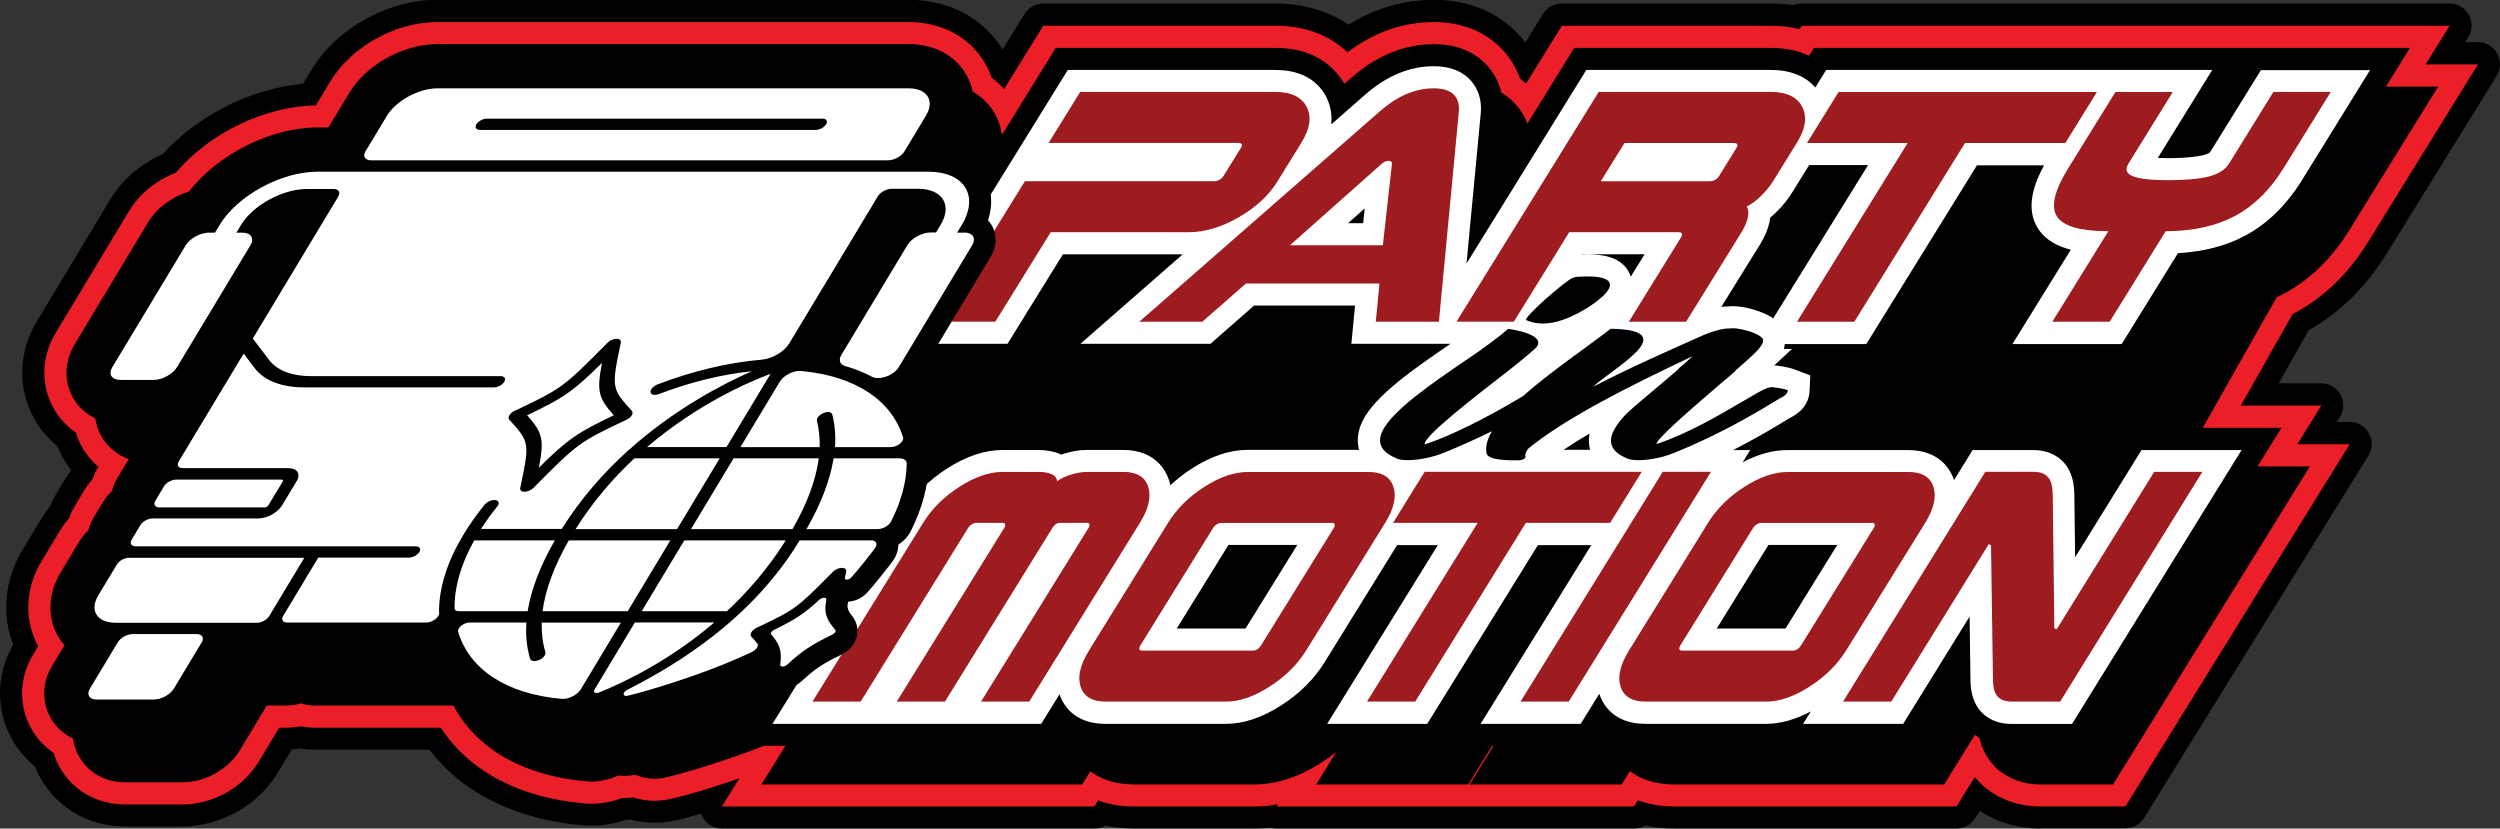 <svg xmlns="http://www.w3.org/2000/svg" id="a" viewBox="0 0 347 115"><rect x="0" y="0" width="347" height="115" fill="#333333" stroke="none"/><path d="M283.2,115c-3.09,0-6-.87-8.41-2.46l-.62,1c-.56.9-1.54,1.45-2.6,1.45h-39.22c-1.39,0-2.72-.14-3.98-.43-.46.28-1,.43-1.56.43h-49.61c-.29,0-.58-.04-.86-.12-.73.08-1.47.12-2.19.12h-16.76c-1.37,0-2.68-.14-3.93-.42-.46.27-.99.42-1.54.42h-51.71c-1.11,0-2.14-.6-2.68-1.57-.09-.16-.16-.32-.22-.49-2,.58-3.58.97-4.39,1.1-.68.11-1.38.16-2.07.16-1.12,0-2.22-.14-3.28-.42-.24.02-.48.02-.71.03-1.55.52-3.19.8-4.77.8-.4,0-.8-.02-1.19-.05-9.22-.77-16.71-4.48-21.3-10.5h-15.78c-.7,0-1.39-.05-2.08-.16-.41.06-.83.11-1.25.14l-1.94,3.23c-2.73,4.53-7.94,7.45-13.28,7.45h-7.9c-4.98,0-9.37-2.5-11.74-6.7-.3-.53-.56-1.07-.78-1.63-1.28-1.03-2.34-2.28-3.16-3.73-2.31-4.09-2.25-8.99.15-13.16-1.66-4.21-1.2-9.02,1.31-13.2l2.58-4.28c.34-.57.73-1.12,1.16-1.64.25-.61.55-1.2.89-1.77l1.22-2.03c.27-.44.56-.88.89-1.3-.43-.54-.81-1.11-1.15-1.71-.29-.52-.55-1.06-.77-1.62-1.28-1.04-2.35-2.29-3.17-3.74-2.38-4.22-2.27-9.29.3-13.57l10.18-16.91c1.65-2.75,4.22-4.97,7.3-6.32,4.82-5.39,12.38-9.15,19.49-9.77l1.14-1.9c1.71-2.85,4.31-5.29,7.49-7.06,3.17-1.76,6.64-2.7,10.02-2.7h65.38c5.61,0,10.34,2.5,13.06,6.9l3.05-4.93c.56-.9,1.54-1.45,2.6-1.45h32.23c3.86,0,7.31,1.01,10.13,2.94,3.7-2.29,7.67-3.45,11.83-3.45,4.47,0,8.23,1.41,11.16,4.18.57.54,1.09,1.12,1.56,1.74l2.45-3.96c.56-.9,1.54-1.45,2.6-1.45h29.04c1.06,0,2.09.08,3.09.23.36-.15.76-.23,1.16-.23h89.93c1.11,0,2.14.6,2.68,1.57.54.97.51,2.16-.07,3.1l-.43.69h1.76c1.11,0,2.14.6,2.68,1.57.54.97.51,2.16-.07,3.1l-15.24,24.63c-2.89,4.67-6.54,8.26-10.85,10.68l-4.18,7.38h5.91c1.11,0,2.14.6,2.68,1.57.54.97.51,2.16-.07,3.1l-.43.69h1.76c1.11,0,2.14.6,2.68,1.57.54.97.51,2.16-.07,3.1l-31.12,50.27c-.56.9-1.54,1.45-2.6,1.45h-11.81Z" style="stroke-width:0px;"></path><path d="M283.2,111.94c-3.68,0-6.95-1.48-9.11-4.08l-2.53,4.08h-39.22c-1.82,0-3.49-.29-5.01-.86l-.53.86h-49.61l.19-.31c-1.08.21-2.16.31-3.24.31h-16.76c-1.79,0-3.45-.28-4.95-.84l-.52.84h-51.71l2.42-3.9c-4.74,1.64-8.92,2.78-10.18,2.98-.53.08-1.06.13-1.58.13-1.02,0-2.02-.16-2.98-.46-.38.04-.76.07-1.14.07-.13,0-.26,0-.39,0-1.38.53-2.84.8-4.26.8-.31,0-.62-.01-.93-.04-9.01-.76-16.03-4.47-19.97-10.51h-17.37c-.7,0-1.39-.07-2.07-.21-.71.14-1.42.21-2.13.21h-.87l-2.82,4.68c-2.18,3.63-6.37,5.97-10.66,5.97h-7.9c-3.86,0-7.25-1.92-9.07-5.14-.36-.64-.65-1.32-.86-2.02-1.27-.86-2.32-2-3.08-3.34-1.81-3.2-1.72-7.05.24-10.31l.7-1.16c-1.99-3.6-1.81-8,.47-11.8l2.58-4.28c.34-.57.75-1.11,1.2-1.62.22-.62.51-1.22.85-1.79l1.22-2.03c.34-.57.74-1.11,1.19-1.61.22-.61.5-1.2.84-1.77-.9-.77-1.67-1.68-2.25-2.72-.36-.64-.65-1.31-.86-2.01-1.27-.87-2.32-2.01-3.08-3.36-1.83-3.24-1.74-7.16.26-10.48l10.18-16.91c1.43-2.38,3.77-4.29,6.51-5.34,4.6-5.48,12.41-9.26,19.44-9.34l1.98-3.3c2.93-4.87,9.05-8.27,14.89-8.27h65.38c4.7,0,8.6,2.14,10.71,5.86.33.59.61,1.22.83,1.86.63.47,1.21,1,1.73,1.58l5.44-8.79h32.23c4.84,0,7.99,1.78,9.98,3.69,3.71-2.79,7.73-4.2,11.98-4.2,3.67,0,6.71,1.13,9.06,3.35,1.32,1.25,2.32,2.8,2.93,4.51.28.21.56.44.82.68l4.97-8.02h29.04c1.4,0,2.72.15,3.97.46l.28-.46h89.93l-3.32,5.36h7.26l-15.24,24.63c-2.73,4.41-6.18,7.74-10.26,9.9-.07.04-.14.08-.22.11l-7.2,12.72h11.17l-3.32,5.36h7.26l-31.12,50.27h-11.81Z" style="fill:#ec1e27; stroke-width:0px;"></path><path d="M331.18,12.01l3.32-5.36h-82.72l-.67,1.09c-1.36-.64-3.1-1.09-5.28-1.09h-27.33l-6.5,10.51c-.45-1.19-1.15-2.26-2.09-3.15-.47-.44-.97-.82-1.52-1.15-.39-1.62-1.21-3.07-2.42-4.22-1.76-1.66-4.1-2.51-6.95-2.51-4.09,0-7.98,1.59-11.53,4.72l-.89.78c-1.17-2.01-3.86-4.98-9.54-4.98h-30.52l-7.48,12.08c-.13-1.02-.45-2.01-.96-2.93-.74-1.31-1.8-2.35-3.09-3.08-.16-.8-.45-1.57-.85-2.29-1.55-2.74-4.48-4.31-8.04-4.31H60.72c-4.74,0-9.9,2.86-12.26,6.79l-2.88,4.78h-1.5c-6.49,0-13.91,3.75-17.83,8.89-2.39.72-4.51,2.3-5.72,4.31l-10.18,16.91c-1.42,2.36-1.5,5.12-.22,7.39.72,1.28,1.8,2.26,3.1,2.89.12.86.4,1.69.84,2.47.85,1.5,2.2,2.61,3.83,3.19-.14.18-.27.37-.38.57l-1.21,2.02c-.35.57-.61,1.19-.78,1.83-.5.48-.93,1.01-1.27,1.58l-1.22,2.03c-.34.57-.6,1.18-.77,1.82-.5.48-.93,1.01-1.28,1.59l-2.58,4.28c-1.73,2.87-1.87,6.16-.38,8.8.26.47.57.9.92,1.31l-1.72,2.85c-1.38,2.3-1.46,5-.2,7.22.72,1.28,1.8,2.26,3.11,2.87.11.86.39,1.71.83,2.49,1.27,2.25,3.66,3.59,6.41,3.59h7.9c3.19,0,6.42-1.8,8.04-4.49l3.71-6.17h2.6c.71,0,1.44-.1,2.14-.3.66.2,1.35.3,2.06.3h19.11c3.17,6,9.75,9.78,18.48,10.52.22.02.45.03.67.03,1.26,0,2.56-.3,3.76-.85.29.04.59.06.89.06.49,0,.97-.05,1.45-.15.83.36,1.73.55,2.66.55.37,0,.74-.03,1.1-.09,1.18-.19,7.62-1.94,14.07-4.48h3l-3.32,5.36h44.51l1.12-1.82c1.4,1.03,3.35,1.82,6.05,1.82h16.76c3.05,0,6.2-1.04,9.36-3.08.68-.44,1.34-.91,1.96-1.4l-2.77,4.48h21.1l3.32-5.36h.2l-3.32,5.36h21.1l1.14-1.85c1.4,1.05,3.37,1.85,6.1,1.85h37.52l4.26-6.88c.2.14.4.27.62.39.27,1.14.7,2.13,1.32,3.01,1.55,2.21,4.15,3.48,7.14,3.48h10.1l27.32-44.14h-7.26l3.32-5.36h-10.93l10.26-18.11c.33-.15.66-.32.98-.49,3.59-1.91,6.65-4.87,9.09-8.81l12.35-19.95h-7.26Z" style="stroke-width:0px;"></path><path d="M313.83,9.71l-7.04,11.37c-.05.08-.32.29-.96.45-.74.19-2.19.42-4.86.42-.56,0-1.05-.01-1.47-.03l7.56-12.21h-53.59l-1.5,2.43c-1.12-1.28-3-2.43-6.16-2.43h-25.63l-16.63,26.87,1.98-20.86c.21-2.49-.81-4.02-1.69-4.86-1.17-1.11-2.8-1.67-4.85-1.67-3.33,0-6.53,1.34-9.52,3.96l-4.7,4.12c.18-1.62-.22-2.92-.71-3.86-.89-1.69-2.83-3.7-7.03-3.7h-28.82l-10.71,17.3c-.11-.84-.38-1.64-.79-2.37-1.33-2.36-4.04-3.75-7.46-3.87l1.87-3.11c1.17-1.94,1.29-4.02.33-5.72-.99-1.75-2.95-2.75-5.37-2.75H60.72c-3.68,0-7.82,2.28-9.64,5.31l-2.97,4.93c-.26.43-.43.87-.53,1.33h-3.51c-5.95,0-12.89,3.72-16,8.54-1.98.31-3.95,1.55-4.93,3.18l-10.18,16.9c-.84,1.4-.91,3.01-.18,4.3.75,1.32,2.21,2.11,3.92,2.11h4.61c2.27,0,4.74-1.37,5.88-3.26l10.18-16.9c.84-1.4.91-3.01.18-4.3-.01-.03-.03-.05-.04-.08,1.31-1.03,3.11-1.81,4.65-1.94l-19.97,33.18c-.36.6-.55,1.24-.57,1.88-.6.4-1.12.92-1.49,1.52l-1.21,2.02c-.36.6-.55,1.24-.57,1.89-.6.4-1.12.92-1.48,1.52l-1.22,2.03c-.36.59-.55,1.24-.57,1.88-.6.4-1.12.92-1.49,1.52l-2.58,4.28c-1.17,1.94-1.29,4.02-.33,5.72.52.91,1.3,1.62,2.27,2.09l-3.1,5.15c-.81,1.34-.86,2.88-.16,4.13.72,1.27,2.12,2.03,3.74,2.03h7.9c2.12,0,4.35-1.23,5.41-3l3.87-6.43c.24-.39.4-.8.5-1.22h4.57c.76,0,1.51-.19,2.2-.52.58.34,1.26.52,2,.52h19.3c.56,0,1.13-.11,1.68-.3,2.16,6.18,8.27,10.11,16.87,10.83.14.01.28.02.41.02h0c1.15,0,2.34-.39,3.33-1.04.41.16.85.25,1.32.25h0c.51,0,1.02-.1,1.51-.3.1-.04.21-.09.32-.13.6.52,1.4.83,2.28.83.21,0,.42-.02.62-.05.98-.15,10.29-2.65,17.88-6.22.14.39.34.76.62,1.07.63.72,1.57,1.13,2.57,1.14h0c.69,0,1.38-.2,1.99-.55l-3.34,5.4h37.3l2.54-4.1c.44,1.3,1.91,4.1,6.35,4.1h16.76c2.45,0,5.04-.87,7.7-2.59,2.54-1.64,4.55-3.64,5.97-5.94l10.08-16.28h5.65l-15.36,24.81h13.89l15.36-24.81h7.41l-15.36,24.81h13.89l2.58-4.17c.41,1.26,1.85,4.17,6.37,4.17h16.76c1.99,0,4.08-.58,6.23-1.72l-1.07,1.72h13.89l9.22-14.89.12,8.65c0,1.73.36,3.05,1.07,4.06.58.83,1.94,2.19,4.64,2.19h8.39l23.53-38.01h-13.89l-9.21,14.88-.11-8.68c-.02-1.68-.38-2.99-1.09-4.01l-.02-.03c-.71-.98-2.09-2.16-4.62-2.16h-8.39l-2.58,4.17c-.41-1.26-1.85-4.17-6.37-4.17h-16.76c-1.99,0-4.08.57-6.21,1.7l1.05-1.7h-2.37c2.99-1.53,5.59-3.06,7.88-4.46,2.15-1.07,2.67-2.58,2.72-3.68l.11-2.21-2.06-.8c-1.05-.41-2.45-.56-2.85-.6h-.1s2.47-2.29,2.47-2.29h-1.14c.07-.23.12-.45.14-.67h11.31l15.36-24.81h9.32c-1.19,2.14-2.8,5.88-.78,8.87,1.03,1.54,2.69,2.38,4.49,2.84l-8.11,13.1h15.17l7.81-12.62c3.53-.2,6.65-1,9.29-2.41,3.11-1.65,5.77-4.25,7.92-7.72l9.45-15.27h-15.16ZM189.43,28.92l-.23,2.06h-2.09l2.32-2.06ZM124.17,29.29h3.19c.25,0,.45.02.61.05-1.9.37-3.75,1.58-4.69,3.14l-9.15,15.21c-.2.33-.35.68-.46,1.03-.36-.06-.72-.11-1.08-.16l11.6-19.27ZM172.88,87.24h-9.55l7.18-11.6h9.55l-7.18,11.6ZM201.17,47.84c-4.79,3.28-10.22,7-12,10.54-.84,1.66-.78,3.06-.51,4.06h-15.48c-2.44,0-5.02.86-7.67,2.55-1.12.71-2.13,1.51-3.05,2.37-.05-.25-.11-.49-.19-.73-.41-1.26-1.85-4.18-6.37-4.18h-5.01c-.97,0-1.99.16-3.06.48-.17.05-.35.11-.51.17-.05-.02-.1-.05-.16-.07-.86-.38-1.87-.57-2.99-.57h-5.01c-2.44,0-5.02.86-7.66,2.55-1.04.67-1.99,1.4-2.86,2.19.16-.95.24-1.89.25-2.81,0-.81-.25-1.58-.72-2.22.28-.75.32-1.55.09-2.31-.61-1.99-1.61-3.77-2.97-5.29.66-.41,1.25-.92,1.69-1.5.12-.16.23-.32.33-.49l2.9-4.83h9.61l7.69-12.42h16.63l-14.2,12.42h18.05l6.06-5.31h14.01l-.51,5.31h13.75l-.17.12ZM217.02,62.43c1.11-.74,2.32-1.5,3.6-2.25-.16.88-.08,1.64.08,2.25h-3.68ZM226.35,38.4c-.09-.3-.22-.58-.39-.86-1.24-2.01-3.81-2.24-5.65-2.24-.26,0-.53,0-.82.02l.02-.03h8.76l-1.92,3.1ZM245.46,75.64h9.55l-7.18,11.6h-9.55l7.18-11.6ZM246.11,44.19c-.68-.48-1.81-1.04-3.68-1.47l-.09-.02-.87-.14h-.04c-.28-.04-.59-.06-.91-.06-.23,0-.46.01-.67.03-.33,0-.64.03-.93.07l5.42-8.75c.62-1.01,1.05-2.02,1.26-3.01.05-.22.08-.44.11-.65.31-.25.61-.52.91-.82.84-.83,1.55-1.71,2.1-2.6l2.39-3.86h8.18l-13.17,21.28Z" style="stroke-width:0px;"></path><path d="M313.83,9.71l-7.04,11.37c-.05.08-.32.29-.96.45-.74.19-2.19.42-4.86.42-.56,0-1.05-.01-1.47-.03l7.56-12.21h-53.59l-1.5,2.43c-1.12-1.28-3-2.43-6.16-2.43h-25.63l-16.63,26.87,1.98-20.86c.21-2.49-.81-4.02-1.69-4.86-1.17-1.11-2.8-1.67-4.85-1.67-3.33,0-6.53,1.34-9.52,3.96l-4.7,4.12c.18-1.62-.22-2.92-.71-3.86-.89-1.69-2.83-3.7-7.03-3.7h-28.82l-23.53,38.01h15.16l7.69-12.42h16.63l-14.2,12.42h18.05l6.06-5.31h14.01l-.51,5.31h13.75l-.17.12c-4.79,3.28-10.22,7-12,10.54-.84,1.66-.78,3.06-.51,4.06h-15.48c-2.44,0-5.02.86-7.67,2.55-1.12.71-2.13,1.51-3.05,2.37-.05-.25-.11-.49-.19-.73-.41-1.26-1.85-4.18-6.37-4.18h-5.01c-.97,0-1.99.16-3.06.48-.17.05-.35.11-.51.17-.05-.02-.1-.05-.16-.07-.86-.38-1.87-.57-2.99-.57h-5.01c-2.44,0-5.02.86-7.66,2.55-2.53,1.62-4.55,3.63-6.01,5.98l-18.25,29.48h37.3l2.54-4.1c.44,1.3,1.91,4.1,6.35,4.1h16.76c2.45,0,5.04-.87,7.7-2.59,2.54-1.64,4.55-3.64,5.97-5.94l10.08-16.28h5.65l-15.36,24.81h13.89l15.36-24.81h7.41l-15.36,24.81h13.89l2.58-4.17c.41,1.26,1.85,4.17,6.37,4.17h16.76c1.99,0,4.08-.58,6.23-1.72l-1.07,1.72h13.89l9.22-14.89.12,8.65c0,1.73.36,3.05,1.07,4.06.58.83,1.94,2.19,4.64,2.19h8.39l23.53-38.01h-13.89l-9.21,14.88-.11-8.68c-.02-1.68-.38-2.99-1.09-4.01l-.02-.03c-.71-.98-2.09-2.16-4.62-2.16h-8.39l-2.58,4.17c-.41-1.26-1.85-4.17-6.37-4.17h-16.76c-1.99,0-4.08.57-6.21,1.7l1.05-1.7h-2.37c2.99-1.53,5.59-3.06,7.88-4.46,2.15-1.07,2.67-2.58,2.72-3.68l.11-2.21-2.06-.8c-1.05-.41-2.45-.56-2.85-.6h-.1s2.47-2.29,2.47-2.29h-1.14c.07-.23.12-.45.14-.67h11.31l15.36-24.81h9.32c-1.19,2.14-2.8,5.88-.78,8.87,1.03,1.54,2.69,2.38,4.49,2.84l-8.11,13.1h15.17l7.81-12.62c3.53-.2,6.65-1,9.29-2.41,3.11-1.65,5.77-4.25,7.92-7.72l9.45-15.27h-15.16ZM189.2,30.98h-2.09l2.32-2.06-.23,2.06ZM172.88,87.24h-9.55l7.18-11.6h9.55l-7.18,11.6ZM220.7,62.43h-3.68c1.11-.74,2.32-1.5,3.6-2.25-.16.88-.08,1.64.08,2.25ZM228.27,35.3l-1.92,3.1c-.09-.3-.22-.58-.39-.86-1.24-2.01-3.81-2.24-5.65-2.24-.26,0-.53,0-.82.02l.02-.03h8.76ZM245.46,75.64h9.55l-7.18,11.6h-9.55l7.18-11.6ZM246.11,44.19c-.68-.48-1.81-1.04-3.68-1.47l-.09-.02-.87-.14h-.04c-.28-.04-.59-.06-.91-.06-.23,0-.46.01-.67.03-.33,0-.64.03-.93.07l5.42-8.75c.62-1.01,1.05-2.02,1.26-3.01.05-.22.08-.44.11-.65.31-.25.61-.52.91-.82.84-.83,1.55-1.71,2.1-2.6l2.39-3.86h8.18l-13.17,21.28Z" style="fill:#fff; stroke-width:0px;"></path><path d="M177.33,25.16c-1.22,1.97-3.03,3.64-5.42,5.01-2.4,1.38-4.71,2.06-6.92,2.06h-19.15l-7.69,12.42h-7.96l12.07-19.5h26.28c.25,0,.49-.07.73-.2.24-.13.41-.3.54-.5l2.42-3.91c.29-.47.16-.7-.4-.7h-26.28l4.38-7.08h27.11c2.16,0,3.6.69,4.32,2.06.72,1.38.48,3.05-.74,5.01l-3.29,5.31Z" style="fill:#9e1c20; stroke-width:0px;"></path><path d="M199.71,44.66h-8.75l.51-5.31h-18.53l-6.06,5.31h-8.75l33.37-29.19c2.43-2.14,4.93-3.21,7.5-3.21,1.24,0,2.16.28,2.74.83.58.55.83,1.35.75,2.38l-2.77,29.19ZM191.94,34.04l1.26-11.28c.02-.29-.13-.44-.43-.44-.36,0-.7.15-1.02.44l-12.7,11.28h12.89Z" style="fill:#9e1c20; stroke-width:0px;"></path><path d="M234.04,44.66h-7.96l7.23-11.69c.3-.49.18-.74-.37-.74h-15.13l-7.69,12.42h-7.96l19.74-31.89h23.92c2.16,0,3.6.69,4.32,2.06.72,1.38.48,3.05-.74,5.01l-3.29,5.31c-.43.69-.98,1.36-1.65,2.03-.67.66-1.35,1.17-2.03,1.51.26.34.31.84.17,1.49-.14.65-.43,1.33-.87,2.05l-7.69,12.42ZM238.59,24.46l2.42-3.91c.29-.47.16-.7-.4-.7h-15.13l-3.29,5.31h15.13c.25,0,.49-.07.73-.2.23-.13.41-.3.54-.5Z" style="fill:#9e1c20; stroke-width:0px;"></path><path d="M286.67,19.85h-13.93l-15.36,24.81h-7.96l15.36-24.81h-13.97l4.38-7.08h35.86l-4.38,7.08Z" style="fill:#9e1c20; stroke-width:0px;"></path><path d="M316.94,23.37c-1.87,3.02-4.12,5.22-6.75,6.62-2.63,1.4-5.83,2.1-9.59,2.1l-7.78,12.57h-7.96l7.78-12.57c-3.84,0-6.22-.67-7.12-2.02s-.39-3.59,1.55-6.72l6.55-10.58h7.96l-6.14,9.92c-.52.84-.3,1.43.64,1.79.94.36,2.58.53,4.91.53s4.28-.17,5.62-.52c1.34-.34,2.27-.95,2.8-1.81l6.14-9.92h7.96l-6.56,10.6Z" style="fill:#9e1c20; stroke-width:0px;"></path><path d="M142.86,97.38h-6.69l14.92-24.11c.12-.2.16-.36.12-.5-.04-.13-.16-.2-.34-.2h-3.69c-.44,0-.81.23-1.1.7l-14.92,24.11h-6.69l14.92-24.11c.12-.2.16-.36.12-.5-.04-.13-.16-.2-.34-.2h-3.69c-.19,0-.39.07-.6.2-.21.14-.38.3-.5.5l-14.92,24.11h-6.69l15.36-24.81c1.22-1.97,2.9-3.64,5.05-5.01,2.15-1.38,4.15-2.06,6.01-2.06h5.01c.7,0,1.28.1,1.75.31.47.21.74.53.79.98.54-.39,1.21-.71,1.99-.94.78-.23,1.51-.35,2.18-.35h5.01c1.86,0,3.01.69,3.45,2.06.45,1.38.06,3.05-1.15,5.01l-15.36,24.81Z" style="fill:#9e1c20; stroke-width:0px;"></path><path d="M181.28,90.3c-1.19,1.92-2.86,3.58-5.03,4.98-2.17,1.4-4.18,2.1-6.04,2.1h-16.76c-1.86,0-3.01-.69-3.46-2.06-.45-1.38-.06-3.05,1.15-5.01l10.98-17.73c1.22-1.97,2.9-3.64,5.05-5.01,2.15-1.38,4.16-2.06,6.02-2.06h16.76c1.86,0,3.01.69,3.46,2.06.45,1.38.06,3.05-1.15,5.01l-10.98,17.73ZM175.04,89.57l10.09-16.29c.12-.2.16-.36.12-.5-.04-.13-.16-.2-.34-.2h-15.43c-.19,0-.39.07-.6.2-.21.14-.38.3-.5.5l-10.09,16.29c-.14.22-.18.4-.14.53.04.14.16.2.34.2h15.43c.44,0,.81-.25,1.12-.74Z" style="fill:#9e1c20; stroke-width:0px;"></path><path d="M223.5,72.57h-11.71l-15.36,24.81h-6.69l15.36-24.81h-11.74l4.38-7.08h30.13l-4.38,7.08Z" style="fill:#9e1c20; stroke-width:0px;"></path><path d="M217.74,97.38h-6.69l19.74-31.89h6.69l-19.74,31.89Z" style="fill:#9e1c20; stroke-width:0px;"></path><path d="M256.23,90.3c-1.19,1.92-2.86,3.58-5.03,4.98-2.17,1.4-4.18,2.1-6.04,2.1h-16.76c-1.86,0-3.01-.69-3.46-2.06-.45-1.38-.06-3.05,1.15-5.01l10.98-17.73c1.22-1.97,2.9-3.64,5.05-5.01,2.15-1.38,4.16-2.06,6.02-2.06h16.76c1.86,0,3.01.69,3.46,2.06.45,1.38.06,3.05-1.15,5.01l-10.98,17.73ZM249.99,89.57l10.09-16.29c.12-.2.16-.36.12-.5-.04-.13-.16-.2-.34-.2h-15.43c-.19,0-.39.07-.6.2-.21.14-.38.3-.5.5l-10.09,16.29c-.14.22-.18.4-.14.53.04.14.16.2.34.2h15.43c.44,0,.81-.25,1.12-.74Z" style="fill:#9e1c20; stroke-width:0px;"></path><path d="M285.95,97.38h-6.69c-1.02,0-1.73-.29-2.13-.88-.34-.47-.51-1.24-.51-2.32l-.26-18.21c.05-.27-.06-.41-.34-.41l-13.51,21.82h-6.69l19.74-31.89h6.69c1,0,1.71.29,2.13.88.35.49.52,1.25.54,2.29l.22,18.21c-.07.29.05.44.35.44l13.51-21.82h6.69l-19.74,31.89Z" style="fill:#9e1c20; stroke-width:0px;"></path><path d="M127,53.04c.12-.16.23-.32.33-.49l10.18-16.91c.84-1.4.91-3.01.18-4.31-.15-.27-.34-.52-.55-.75.69-2.12.56-4.21-.42-5.95-1.33-2.36-4.04-3.75-7.46-3.87l1.87-3.11c1.17-1.94,1.29-4.02.33-5.72-.99-1.75-2.95-2.75-5.37-2.75H60.72c-3.68,0-7.82,2.28-9.64,5.31l-2.97,4.93c-.26.43-.43.87-.53,1.33h-3.51c-5.95,0-12.89,3.72-16,8.54-1.98.31-3.95,1.55-4.93,3.18l-10.18,16.9c-.84,1.4-.91,3.01-.18,4.3.75,1.32,2.21,2.11,3.92,2.11h4.61c2.27,0,4.74-1.37,5.88-3.26l10.18-16.9c.84-1.4.91-3.01.18-4.3-.01-.03-.03-.05-.04-.08,1.31-1.03,3.11-1.81,4.65-1.94l-19.97,33.18c-.36.6-.55,1.24-.57,1.88-.6.4-1.12.92-1.49,1.52l-1.21,2.02c-.36.6-.55,1.24-.57,1.89-.6.4-1.12.92-1.48,1.52l-1.22,2.03c-.36.59-.55,1.24-.57,1.88-.6.4-1.12.92-1.49,1.52l-2.58,4.28c-1.17,1.94-1.29,4.02-.33,5.72.52.91,1.3,1.62,2.27,2.09l-3.1,5.15c-.81,1.34-.86,2.88-.16,4.13.72,1.27,2.12,2.03,3.74,2.03h7.9c2.12,0,4.35-1.23,5.41-3l3.87-6.43c.24-.39.4-.8.5-1.22h4.57c.76,0,1.51-.19,2.2-.52.58.34,1.26.52,2,.52h19.3c.56,0,1.13-.11,1.68-.3,2.16,6.18,8.27,10.11,16.87,10.83.14.01.28.02.41.02h0c1.15,0,2.34-.39,3.33-1.04.41.16.85.25,1.32.25h0c.51,0,1.02-.1,1.51-.3.1-.04.21-.09.32-.13.6.52,1.4.83,2.28.83.21,0,.42-.02.62-.05.98-.15,10.29-2.65,17.88-6.22.14.39.34.76.62,1.07.63.72,1.57,1.13,2.57,1.14h0c.99,0,1.99-.4,2.73-1.09,1.79-1.66,2.82-2.35,5.55-3.68,1.09-.53,1.84-1.46,2.07-2.56.21-1-.04-2.02-.69-2.8q-.74-.88-.59-1.61c.02-.11.04-.23.05-.34.99-.05,1.93-.49,2.62-1.22,1.01-1.08,3.3-4.01,3.64-4.49.47-.69.72-1.45.73-2.21.73-.48,1.34-1.12,1.71-1.86,1.62-3.22,2.45-6.38,2.48-9.38,0-.81-.25-1.58-.72-2.22.28-.75.32-1.55.09-2.31-.61-1.99-1.61-3.77-2.97-5.29.66-.41,1.25-.92,1.69-1.5ZM123.28,32.48l-9.15,15.21c-.2.33-.35.68-.46,1.03-.36-.06-.72-.11-1.08-.16l11.6-19.27h3.19c.25,0,.45.02.61.05-1.9.37-3.75,1.58-4.69,3.14Z" style="stroke-width:0px;"></path><path d="M75.31,84.83h11.82l5.91-9.82h-14.09c-2.04,3.56-3.26,6.84-3.64,9.82Z" style="fill:#fff; stroke-width:0px;"></path><path d="M79.9,73.44h14.08l5.91-9.82h-11.84c-2.92,2.72-5.74,5.97-8.16,9.82Z" style="fill:#fff; stroke-width:0px;"></path><path d="M100.84,62.05l6.12-10.17c-3.18,1.19-10.24,4.27-17.14,10.17h11.02Z" style="fill:#fff; stroke-width:0px;"></path><path d="M113.64,63.62h-11.82l-5.91,9.82h14.09c2.04-3.55,3.26-6.84,3.64-9.82Z" style="fill:#fff; stroke-width:0px;"></path><path d="M123.7,62.05c.84,0,1.81-.78,1.65-1.33-1.54-5.06-6.52-8.54-14.2-9.23-1.03-.09-2.39.62-2.92,1.5l-5.46,9.07h11c.04-1.27-.09-2.49-.38-3.64-.09-.36.31-.84.9-1.09.59-.25,1.14-.16,1.23.2.36,1.42.49,2.94.38,4.53h7.81Z" style="fill:#fff; stroke-width:0px;"></path><path d="M133.77,32.29h-.92l.64-1.06c2.46-4.08.36-7.4-4.68-7.4H44.07c-5.04,0-11.13,3.32-13.59,7.4l-.64,1.06h-.82c-1.2,0-2.66.79-3.25,1.77l-10.18,16.9c-.59.98-.09,1.77,1.12,1.77h4.61c1.2,0,2.66-.79,3.25-1.77l10.18-16.9c.59-.98.09-1.77-1.12-1.77h-.82l.64-1.06c1.66-2.75,5.77-5,9.17-5h3.67c.71,0,1.01.47.66,1.05l-11.86,19.7,2.27,2.99c1.1,1.45,3.16,2.24,5.82,2.24h26.31c.54,0,.76.35.5.78-.26.43-.9.78-1.44.78h-26.31c-3.14,0-5.57-.94-6.87-2.65l-1.55-2.04-9.02,14.98c-.3.51-.05.92.58.92h14.66c1.22,0,1.74.81,1.14,1.8l-2.04,3.38c-.6.99-2.09,1.8-3.31,1.8h-14.66c-.62,0-1.38.41-1.68.92l-1.22,2.03c-.3.51-.05.92.58.92h38.86c.54,0,.76.35.5.78-.26.43-.9.78-1.44.78h-12.59l-4.88,8.1c-.3.51-.05.92.58.92h19.3c.83,0,1.79-.72,1.77-1.31,0-.22-.01-.42-.01-.55.07-3.15,1.16-6.65,3.39-10.35.84-1.39,1.83-2.79,2.93-4.15.35-.42,1.02-.71,1.51-.64.48.07.59.48.24.9-.82,1.01-1.58,2.06-2.24,3.1h11.2c2.65-4.22,5.79-7.77,9.05-10.73.1-.13.24-.24.39-.34,6.21-5.54,12.75-8.97,16.94-10.81-4.14.42-8.53,1.5-12.88,3.16-.65.25-1.22.09-1.18-.37.04-.36.5-.79,1.04-.99,4.88-1.86,9.78-3.02,14.39-3.41,1.49-.13,3.13-1.11,3.83-2.26l12.29-20.41c.35-.58,1.21-1.05,1.93-1.05h3.63c3.4,0,4.82,2.24,3.16,5l-.64,1.06h-.73c-1.21,0-2.66.79-3.25,1.77l-9.15,15.21c-.43.72-.23,1.35.49,1.56,1.38.39,2.64.89,3.77,1.5.9.48,2.74-.06,3.55-1.13.06-.07.11-.15.15-.22l10.18-16.91c.59-.98.09-1.77-1.12-1.77ZM87.69,57.64c-.14.24-.41.46-.72.61-6.55,3.11-6.68,3.17-12.92,9.46-.32.32-.83.55-1.25.55s-.66-.22-.59-.55c1.34-6.29,1.28-6.35-1.52-9.46-.13-.15-.13-.37.01-.61.14-.24.4-.46.72-.61,6.55-3.11,6.68-3.17,12.91-9.46.32-.32.83-.55,1.25-.55s.66.22.59.55c-1.33,6.29-1.27,6.35,1.53,9.46.13.15.13.37-.01.61Z" style="fill:#fff; stroke-width:0px;"></path><path d="M89.06,84.83h11.84c2.92-2.72,5.74-5.97,8.16-9.82h-14.08l-5.91,9.82Z" style="fill:#fff; stroke-width:0px;"></path><path d="M124.85,63.62h-9.15c-.48,3.01-1.73,6.29-3.76,9.82h9.9c.71,0,1.57-.5,1.86-1.08,1.43-2.86,2.13-5.56,2.15-8.03,0-.44-.4-.71-1-.71Z" style="fill:#fff; stroke-width:0px;"></path><path d="M88.12,86.4l-5.61,9.32c-.22.37.15.6.66.39,3.55-1.44,9.82-4.45,15.97-9.71h-11.02Z" style="fill:#fff; stroke-width:0px;"></path><path d="M73.24,84.83c.48-3.01,1.74-6.29,3.77-9.82h-11.19c-1.89,3.38-2.77,6.58-2.72,9.43,0,.24.22.39.55.39h9.59Z" style="fill:#fff; stroke-width:0px;"></path><path d="M75.19,86.4c-.04,1.45.12,2.82.51,4.11.1.35-.28.84-.87,1.1-.23.1-.46.15-.66.15-.3,0-.53-.11-.59-.32-.47-1.57-.64-3.25-.51-5.03h-7.9c-.81,0-1.73.75-1.58,1.28,1.53,5.13,6.59,8.65,14.41,9.31.93.08,2.16-.56,2.63-1.35l5.55-9.23h-10.99Z" style="fill:#fff; stroke-width:0px;"></path><path d="M120.9,75.01h-9.91c-7.48,12.42-19.99,18.67-23.96,20.76-.64.34-.63.91.02.81.7-.11,9.91-2.57,17.3-6.08.66-.31,1.02-.89.75-1.21-.23-.28-.51-.58-.82-.93-.13-.15-.13-.37.01-.61.14-.23.41-.46.72-.61,5.37-2.55,5.47-2.6,10.6-7.77.32-.33.83-.55,1.25-.55s.66.22.59.55c-.06.3-.12.58-.18.84-.07.33.53.32.85-.02.92-.98,3.11-3.78,3.35-4.14.39-.57.13-1.06-.58-1.06Z" style="fill:#fff; stroke-width:0px;"></path><path d="M114.69,83.24c.08-.37-.58-.36-.97,0-2.11,1.97-3.43,2.79-6.29,4.19-.34.17-.52.47-.38.63,1.18,1.4,1.5,2.23,1.25,4.19-.05.36.58.36.97,0,2.11-1.96,3.43-2.79,6.29-4.19.34-.17.52-.47.38-.63-1.04-1.23-1.66-2.15-1.24-4.19Z" style="fill:#fff; stroke-width:0px;"></path><path d="M27.27,88.01h-8.84c-.77,0-1.71.51-2.08,1.14l-3.87,6.43c-.51.84-.08,1.52.96,1.52h7.9c1.03,0,2.28-.68,2.79-1.52l3.87-6.43c.38-.63.06-1.14-.72-1.14Z" style="fill:#fff; stroke-width:0px;"></path><path d="M36.79,70.42c.16,0,.35-.1.43-.23l2.04-3.39c.08-.13.01-.23-.15-.23h-14.66c-.62,0-1.38.41-1.68.92l-1.21,2.02c-.3.51-.05.92.58.92h14.66Z" style="fill:#fff; stroke-width:0px;"></path><path d="M83.56,50.37c-4.05,4-5.39,4.88-10.39,7.27,2.11,2.4,2.4,3.27,1.63,7.27,4.05-4,5.39-4.88,10.39-7.27-2.11-2.4-2.4-3.27-1.63-7.27Z" style="fill:#fff; stroke-width:0px;"></path><path d="M51.52,22.25h71.74c.85,0,1.87-.56,2.28-1.24l2.97-4.93c1.27-2.11.19-3.82-2.41-3.82H60.72c-2.6,0-5.75,1.71-7.02,3.82l-2.97,4.93c-.41.69-.06,1.24.78,1.24ZM66.12,17.25c.26-.43.91-.78,1.44-.78h46.61c.53,0,.76.35.5.78-.26.43-.91.78-1.44.78h-46.61c-.53,0-.76-.35-.5-.78Z" style="fill:#fff; stroke-width:0px;"></path><path d="M17.91,77.42c-.62,0-1.38.41-1.68.92l-2.58,4.28c-1.27,2.11-.19,3.82,2.41,3.82h19.62c.62,0,1.38-.41,1.68-.92l4.88-8.1h-24.34Z" style="fill:#fff; stroke-width:0px;"></path><path d="M212.18,44.57c1.29.45,3.77.94,8.46-2.04,1.33-.9,2.32-1.75,2.67-2.44.65-1.3-.8-1.91-4.44-1.67l-.54.12c-1.1.45-6.96,5.58-6.49,5.9l.34.12Z" style="stroke-width:0px;"></path><path d="M246.11,53.73c-.16,0-.58.04-.78.12-1.08.41-2.07,1.1-3.52,1.91-3.06,1.79-7.39,4.36-11.82,5.86l.1-.04c-.08,0-.18.04-.18.04.03-.69,4.43-4.52,7.94-7.53,1.15-1.02,2.34-1.95,3.09-2.65h-.08l.85-.73c1.45-1.3,3.49-2.97,2.92-3.74-.43-.57-1.81-1.02-2.88-1.26l-.74-.12c-.3-.04-.7-.04-.96,0-.72,0-1.26.12-1.92.33l-.46.12-1.18.45c-4.84,2.16-10.49,4.64-15.38,7.2,2.97-2.73,12.61-7.9,2.45-8.06-3.55,2.75-8.46,6.05-12.16,9.34-2.79,1.68-8.57,5-13.48,6.66l.1-.04c-.18.04-.28.08-.28.08-.17-1.1,6.89-6.55,12.14-10.62,2.3-1.87,2.02-1.63,2.89-2.4,2.86-2.2-3.44-3.01-3.44-3.01-1.17,1.06-3.71,2.93-5.99,4.44-4.39,3.01-9.95,6.76-11.43,9.69-.78,1.55-.35,2.93,1.91,3.83h-.08c1.29.61,4.58.12,6.71-.77,2.23-.92,4.48-1.92,6.64-2.98-.1.17-.19.33-.27.5-.45.9-.64,1.75-.49,2.56.21,1.02,3.19.98,4.23.98h.16c.64,0,1.1-.28,1.01-.57-.08-.16.03-.53.33-.98l-.12.08c5.13-4.31,14.52-8.99,23-12.98-1.35,1.26-.59.53-2,1.75h.08c-3.25,2.81-5.25,4.4-7.01,5.98-.93.9-1.6,1.75-2.03,2.6-.78,1.55-.43,2.93,1.83,3.83h-.08c1.37.61,4.66.12,6.71-.77,5.52-2.24,10.07-4.76,14.58-7.53.52-.24,1.11-.61,1.13-1.14-.74-.28-2.03-.41-2.03-.41Z" style="stroke-width:0px;"></path></svg>